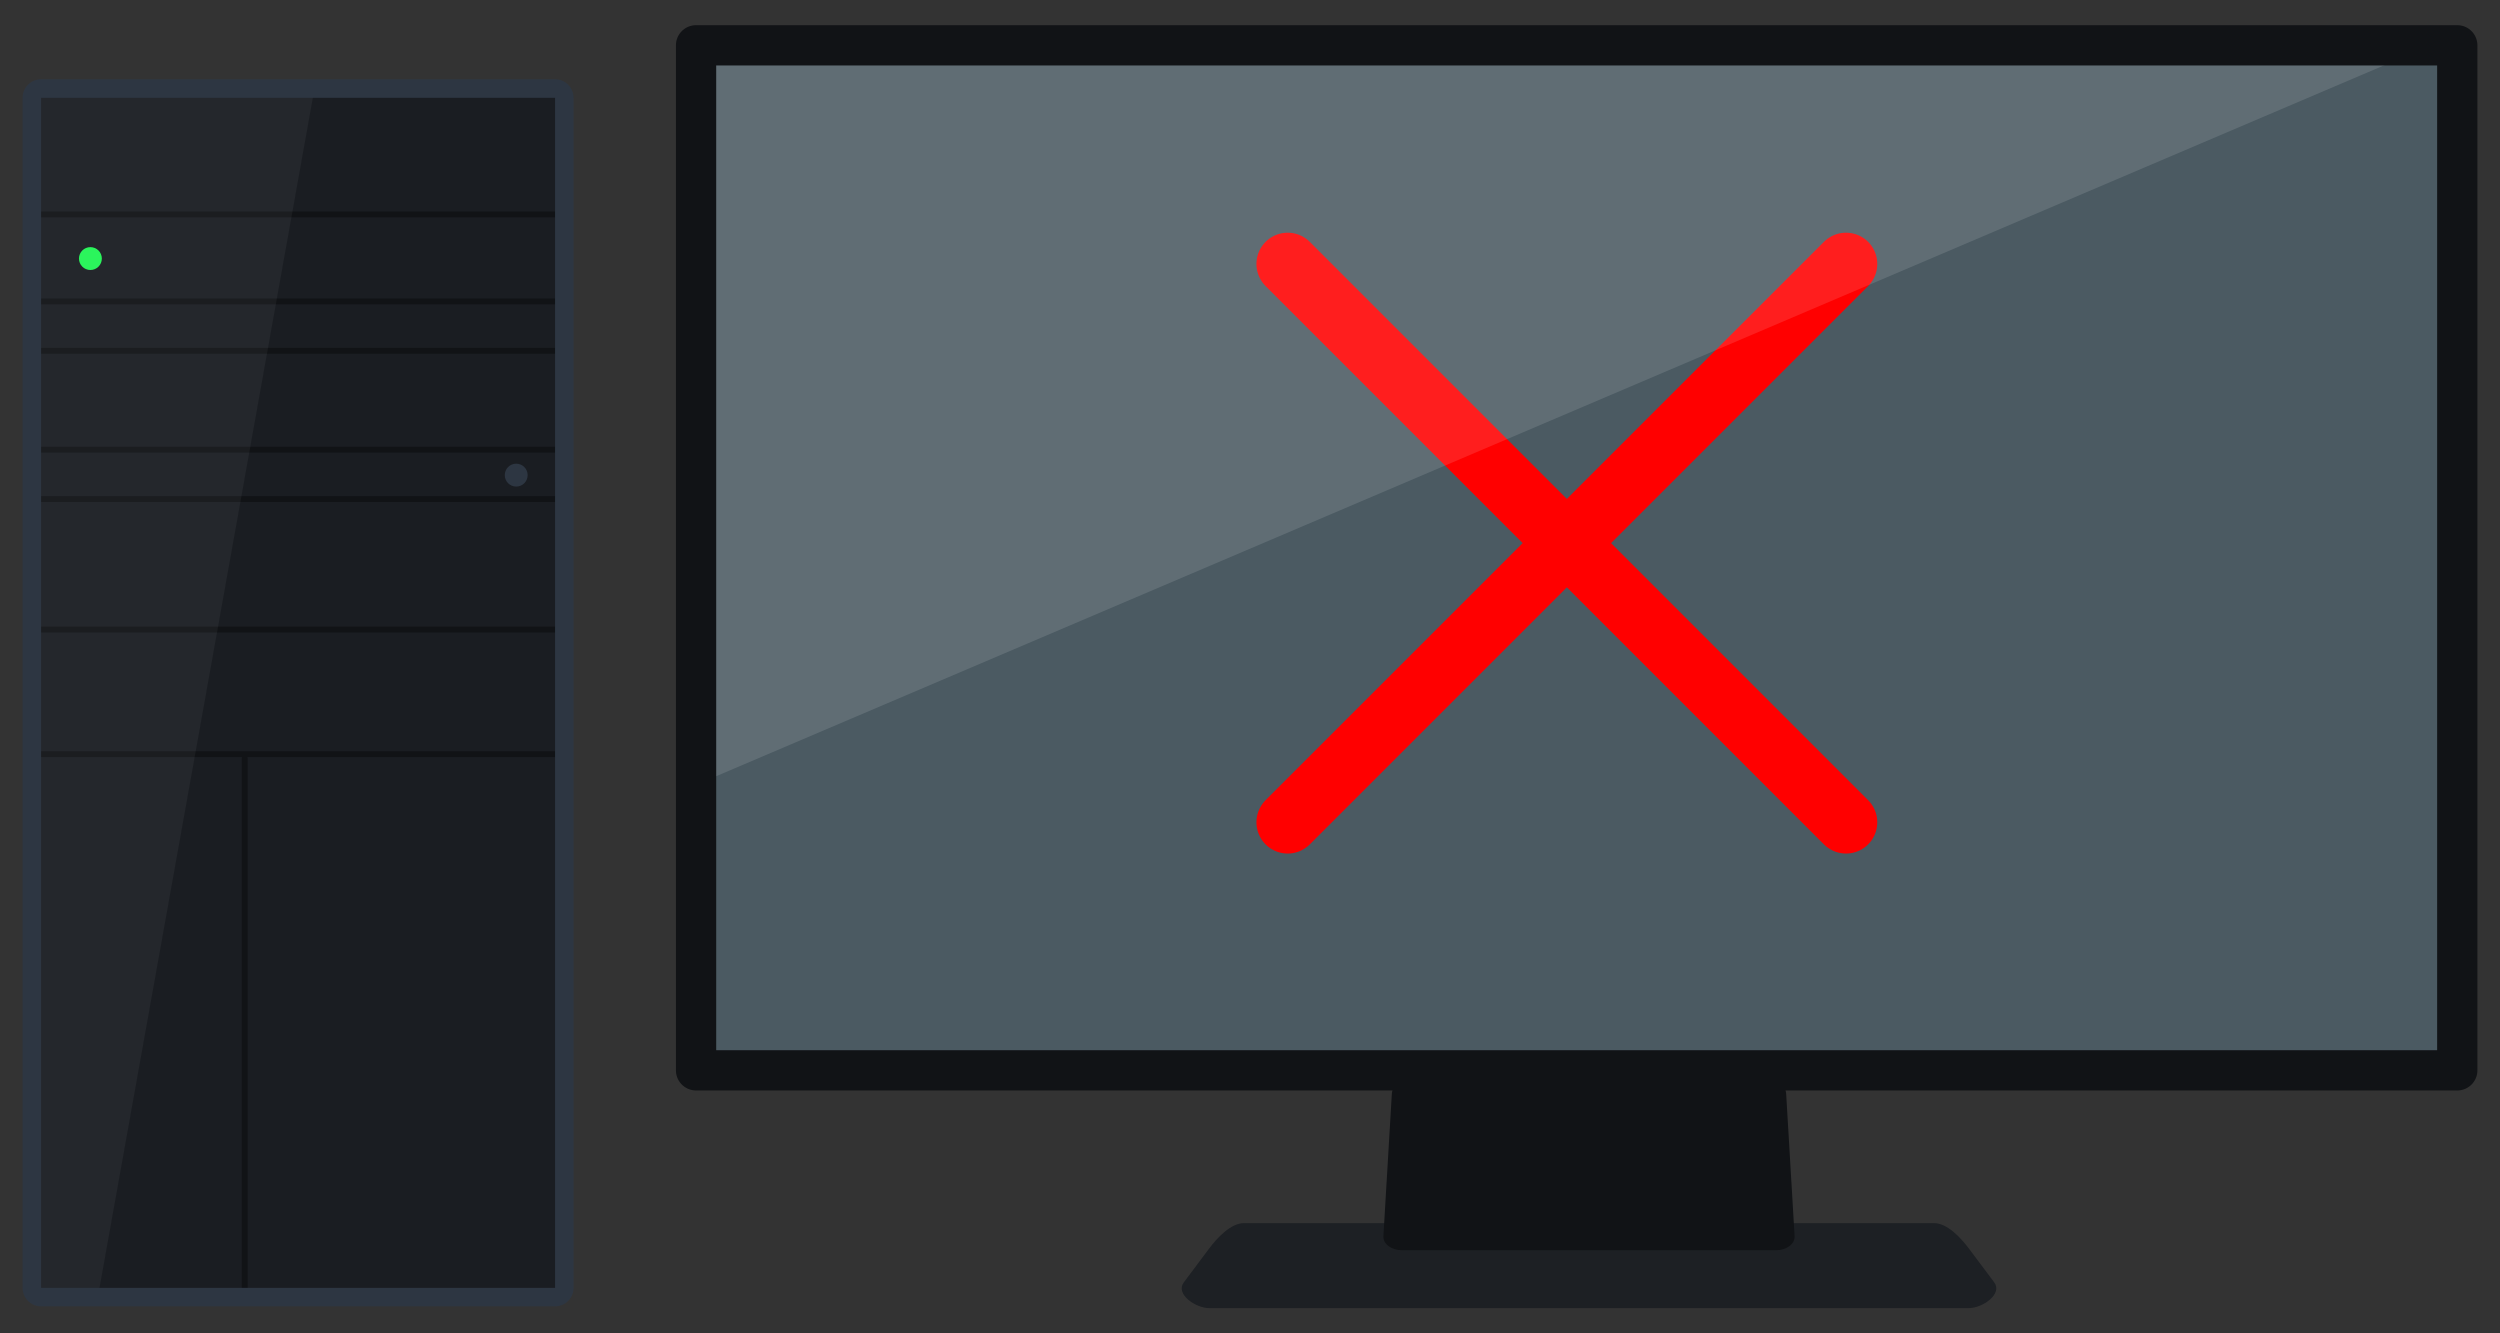 <?xml version="1.0" encoding="UTF-8" standalone="no"?>
<svg
   width="3000"
   height="1600"
   viewBox="0 0 793.75 423.333"
   version="1.1"
   id="svg880"
   sodipodi:docname="ddos.svg"
   inkscape:version="1.3 (0e150ed, 2023-07-21)"
   xmlns:inkscape="http://www.inkscape.org/namespaces/inkscape"
   xmlns:sodipodi="http://sodipodi.sourceforge.net/DTD/sodipodi-0.dtd"
   xmlns="http://www.w3.org/2000/svg"
   xmlns:svg="http://www.w3.org/2000/svg">
  <rect x="0" y="0" width="793.75" height="423.333" fill="#333333" stroke="none"/>
  <sodipodi:namedview
     id="namedview1"
     pagecolor="#505050"
     bordercolor="#ffffff"
     borderopacity="1"
     inkscape:showpageshadow="0"
     inkscape:pageopacity="0"
     inkscape:pagecheckerboard="1"
     inkscape:deskcolor="#505050"
     inkscape:zoom="0.16"
     inkscape:cx="1656.25"
     inkscape:cy="893.75"
     inkscape:current-layer="svg880" />
  <defs
     id="defs874" />
  <path
     style="fill:#1d2024;fill-opacity:1;fill-rule:nonzero;stroke:none;stroke-width:12.427;stroke-linecap:round;stroke-linejoin:round;stroke-miterlimit:4;stroke-dasharray:none;stroke-dashoffset:0;stroke-opacity:1;paint-order:normal"
     d="m 394.932,388.343 h 219.156 c 4.11,0 8.416,4.568 11.105,8.16 l 7.989,10.67 c 2.709,3.619 -3.639,8.16 -8.16,8.16 H 383.998 c -4.52,0 -10.869,-4.541 -8.16,-8.16 l 7.989,-10.67 c 2.689,-3.592 6.995,-8.16 11.105,-8.16 z"
     id="rect1482" />
  <path
     style="fill:#111316;fill-opacity:1;fill-rule:nonzero;stroke:none;stroke-width:12.869;stroke-linecap:round;stroke-linejoin:round;stroke-miterlimit:4;stroke-dasharray:none;stroke-dashoffset:0;stroke-opacity:1;paint-order:normal"
     d="m 447.43,341.74 h 114.16 c 3.066,0 5.345,2.568 5.534,5.77 l 2.663,44.989 c 0.145,2.455 -2.573,4.438 -5.77,4.438 h -119.016 c -3.196,0 -5.915,-1.984 -5.77,-4.438 l 2.663,-44.989 c 0.19,-3.202 2.468,-5.77 5.534,-5.77 z"
     id="rect1480" />
  <rect
     style="fill:#1a1d22;fill-opacity:1;fill-rule:nonzero;stroke:none;stroke-width:11.991;stroke-linecap:round;stroke-linejoin:round;stroke-miterlimit:4;stroke-dasharray:none;stroke-dashoffset:0;stroke-opacity:1;paint-order:markers stroke fill"
     id="rect1436"
     width="167.695"
     height="383.427"
     x="10.795"
     y="28.259" />
  <path
     style="fill:none;fill-opacity:1;fill-rule:nonzero;stroke:#111316;stroke-width:1.864;stroke-linecap:round;stroke-linejoin:round;stroke-miterlimit:4;stroke-dasharray:none;stroke-dashoffset:0;stroke-opacity:1;paint-order:markers stroke fill"
     d="M 10.534,239.43 H 177.494"
     id="path1438" />
  <path
     id="path1440"
     d="M 10.534,199.887 H 177.494"
     style="fill:none;fill-opacity:1;fill-rule:nonzero;stroke:#111316;stroke-width:1.864;stroke-linecap:round;stroke-linejoin:round;stroke-miterlimit:4;stroke-dasharray:none;stroke-dashoffset:0;stroke-opacity:1;paint-order:markers stroke fill" />
  <path
     style="fill:none;fill-opacity:1;fill-rule:nonzero;stroke:#111316;stroke-width:1.864;stroke-linecap:round;stroke-linejoin:round;stroke-miterlimit:4;stroke-dasharray:none;stroke-dashoffset:0;stroke-opacity:1;paint-order:markers stroke fill"
     d="M 10.534,158.461 H 177.494"
     id="path1442" />
  <path
     id="path1444"
     d="M 10.534,142.769 H 177.494"
     style="fill:none;fill-opacity:1;fill-rule:nonzero;stroke:#111316;stroke-width:1.864;stroke-linecap:round;stroke-linejoin:round;stroke-miterlimit:4;stroke-dasharray:none;stroke-dashoffset:0;stroke-opacity:1;paint-order:markers stroke fill" />
  <path
     id="path1446"
     d="M 10.534,111.386 H 177.494"
     style="fill:none;fill-opacity:1;fill-rule:nonzero;stroke:#111316;stroke-width:1.864;stroke-linecap:round;stroke-linejoin:round;stroke-miterlimit:4;stroke-dasharray:none;stroke-dashoffset:0;stroke-opacity:1;paint-order:markers stroke fill" />
  <path
     style="fill:none;fill-opacity:1;fill-rule:nonzero;stroke:#111316;stroke-width:1.864;stroke-linecap:round;stroke-linejoin:round;stroke-miterlimit:4;stroke-dasharray:none;stroke-dashoffset:0;stroke-opacity:1;paint-order:markers stroke fill"
     d="M 10.534,95.694 H 177.494"
     id="path1448" />
  <path
     id="path1450"
     d="M 10.534,68.077 H 177.494"
     style="fill:none;fill-opacity:1;fill-rule:nonzero;stroke:#111316;stroke-width:1.864;stroke-linecap:round;stroke-linejoin:round;stroke-miterlimit:4;stroke-dasharray:none;stroke-dashoffset:0;stroke-opacity:1;paint-order:markers stroke fill" />
  <path
     style="fill:none;fill-opacity:1;fill-rule:nonzero;stroke:#111316;stroke-width:1.864;stroke-linecap:round;stroke-linejoin:round;stroke-miterlimit:4;stroke-dasharray:none;stroke-dashoffset:0;stroke-opacity:1;paint-order:markers stroke fill"
     d="M 77.695,240.724 V 410.353"
     id="path1452" />
  <circle
     style="fill:#21f555;fill-opacity:1;fill-rule:nonzero;stroke:none;stroke-width:0.694;stroke-linecap:round;stroke-linejoin:round;stroke-miterlimit:4;stroke-dasharray:none;stroke-dashoffset:0;stroke-opacity:1;paint-order:markers stroke fill"
     id="path1467"
     cx="28.702"
     cy="82.092"
     r="3.633" />
  <circle
     style="fill:#2d3642;fill-opacity:1;fill-rule:nonzero;stroke:none;stroke-width:0.694;stroke-linecap:round;stroke-linejoin:round;stroke-miterlimit:4;stroke-dasharray:none;stroke-dashoffset:0;stroke-opacity:1;paint-order:markers stroke fill"
     id="circle1471"
     cx="163.897"
     cy="150.854"
     r="3.633" />
  <path
     style="fill:#ffffff;fill-opacity:0.045;fill-rule:nonzero;stroke:none;stroke-width:1.864;stroke-linecap:round;stroke-linejoin:round;stroke-miterlimit:4;stroke-dasharray:none;stroke-dashoffset:0;stroke-opacity:1;paint-order:markers stroke fill"
     d="M 10.794,28.259 V 411.686 H 31.098 L 99.825,28.259 Z"
     id="path1473" />
  <path
     style="color:#000000;font-style:normal;font-variant:normal;font-weight:normal;font-stretch:normal;font-size:medium;line-height:normal;font-family:sans-serif;font-variant-ligatures:normal;font-variant-position:normal;font-variant-caps:normal;font-variant-numeric:normal;font-variant-alternates:normal;font-feature-settings:normal;text-indent:0;text-align:start;text-decoration:none;text-decoration-line:none;text-decoration-style:solid;text-decoration-color:#000000;letter-spacing:normal;word-spacing:normal;text-transform:none;writing-mode:lr-tb;direction:ltr;text-orientation:mixed;dominant-baseline:auto;baseline-shift:baseline;text-anchor:start;white-space:normal;shape-padding:0;clip-rule:nonzero;display:inline;overflow:visible;visibility:visible;isolation:auto;mix-blend-mode:normal;color-interpolation:sRGB;color-interpolation-filters:linearRGB;solid-color:#000000;solid-opacity:1;vector-effect:none;fill:#2d3642;fill-opacity:1;fill-rule:nonzero;stroke:none;stroke-width:11.742;stroke-linecap:round;stroke-linejoin:round;stroke-miterlimit:4;stroke-dasharray:none;stroke-dashoffset:0;stroke-opacity:1;paint-order:markers stroke fill;color-rendering:auto;image-rendering:auto;shape-rendering:auto;text-rendering:auto;enable-background:accumulate"
     d="M 13.043,25.172 A 5.872,5.872 0 0 0 7.173,31.043 V 408.899 a 5.872,5.872 0 0 0 5.87,5.871 H 176.238 a 5.872,5.872 0 0 0 5.871,-5.871 V 31.043 a 5.872,5.872 0 0 0 -5.871,-5.871 z m 0.002,5.873 H 176.239 V 408.901 H 13.046 Z"
     id="rect1458" />
  <rect
     style="fill:#4b5a62;fill-opacity:1;fill-rule:nonzero;stroke:none;stroke-width:12.784;stroke-linecap:round;stroke-linejoin:round;stroke-miterlimit:4;stroke-dasharray:none;stroke-dashoffset:0;stroke-opacity:1;paint-order:normal"
     id="rect1478"
     width="559.182"
     height="325.436"
     x="221.001"
     y="14.395" />
  <path
     id="path2"
     style="fill:none;fill-opacity:0.216;stroke:#ff0000;stroke-width:19.844;stroke-linecap:round;stroke-linejoin:round;stroke-dasharray:none;stroke-opacity:1"
     d="M 408.838,261.079 586.114,83.802 m -177.276,-7e-6 177.276,177.276" />
  <path
     style="fill:#ffffff;fill-opacity:0.118;fill-rule:nonzero;stroke:none;stroke-width:12.427;stroke-linecap:round;stroke-linejoin:round;stroke-miterlimit:4;stroke-dasharray:none;stroke-dashoffset:0;stroke-opacity:1;paint-order:normal"
     d="M 221.001,14.395 V 249.162 L 771.85,14.395 Z"
     id="path1492" />
  <path
     style="color:#000000;font-style:normal;font-variant:normal;font-weight:normal;font-stretch:normal;font-size:medium;line-height:normal;font-family:sans-serif;font-variant-ligatures:normal;font-variant-position:normal;font-variant-caps:normal;font-variant-numeric:normal;font-variant-alternates:normal;font-feature-settings:normal;text-indent:0;text-align:start;text-decoration:none;text-decoration-line:none;text-decoration-style:solid;text-decoration-color:#000000;letter-spacing:normal;word-spacing:normal;text-transform:none;writing-mode:lr-tb;direction:ltr;text-orientation:mixed;dominant-baseline:auto;baseline-shift:baseline;text-anchor:start;white-space:normal;shape-padding:0;clip-rule:nonzero;display:inline;overflow:visible;visibility:visible;isolation:auto;mix-blend-mode:normal;color-interpolation:sRGB;color-interpolation-filters:linearRGB;solid-color:#000000;solid-opacity:1;vector-effect:none;fill:#111316;fill-opacity:1;fill-rule:nonzero;stroke:none;stroke-width:12.784;stroke-linecap:round;stroke-linejoin:round;stroke-miterlimit:4;stroke-dasharray:none;stroke-dashoffset:0;stroke-opacity:1;paint-order:normal;color-rendering:auto;image-rendering:auto;shape-rendering:auto;text-rendering:auto;enable-background:accumulate"
     d="m 221,8.001 a 6.393,6.393 0 0 0 -6.389,6.394 v 325.435 a 6.393,6.393 0 0 0 6.389,6.394 h 559.183 a 6.393,6.393 0 0 0 6.394,-6.394 V 14.395 a 6.393,6.393 0 0 0 -6.394,-6.394 z m 6.394,12.788 H 773.789 V 333.44 H 227.394 Z"
     id="rect1488" />
</svg>
